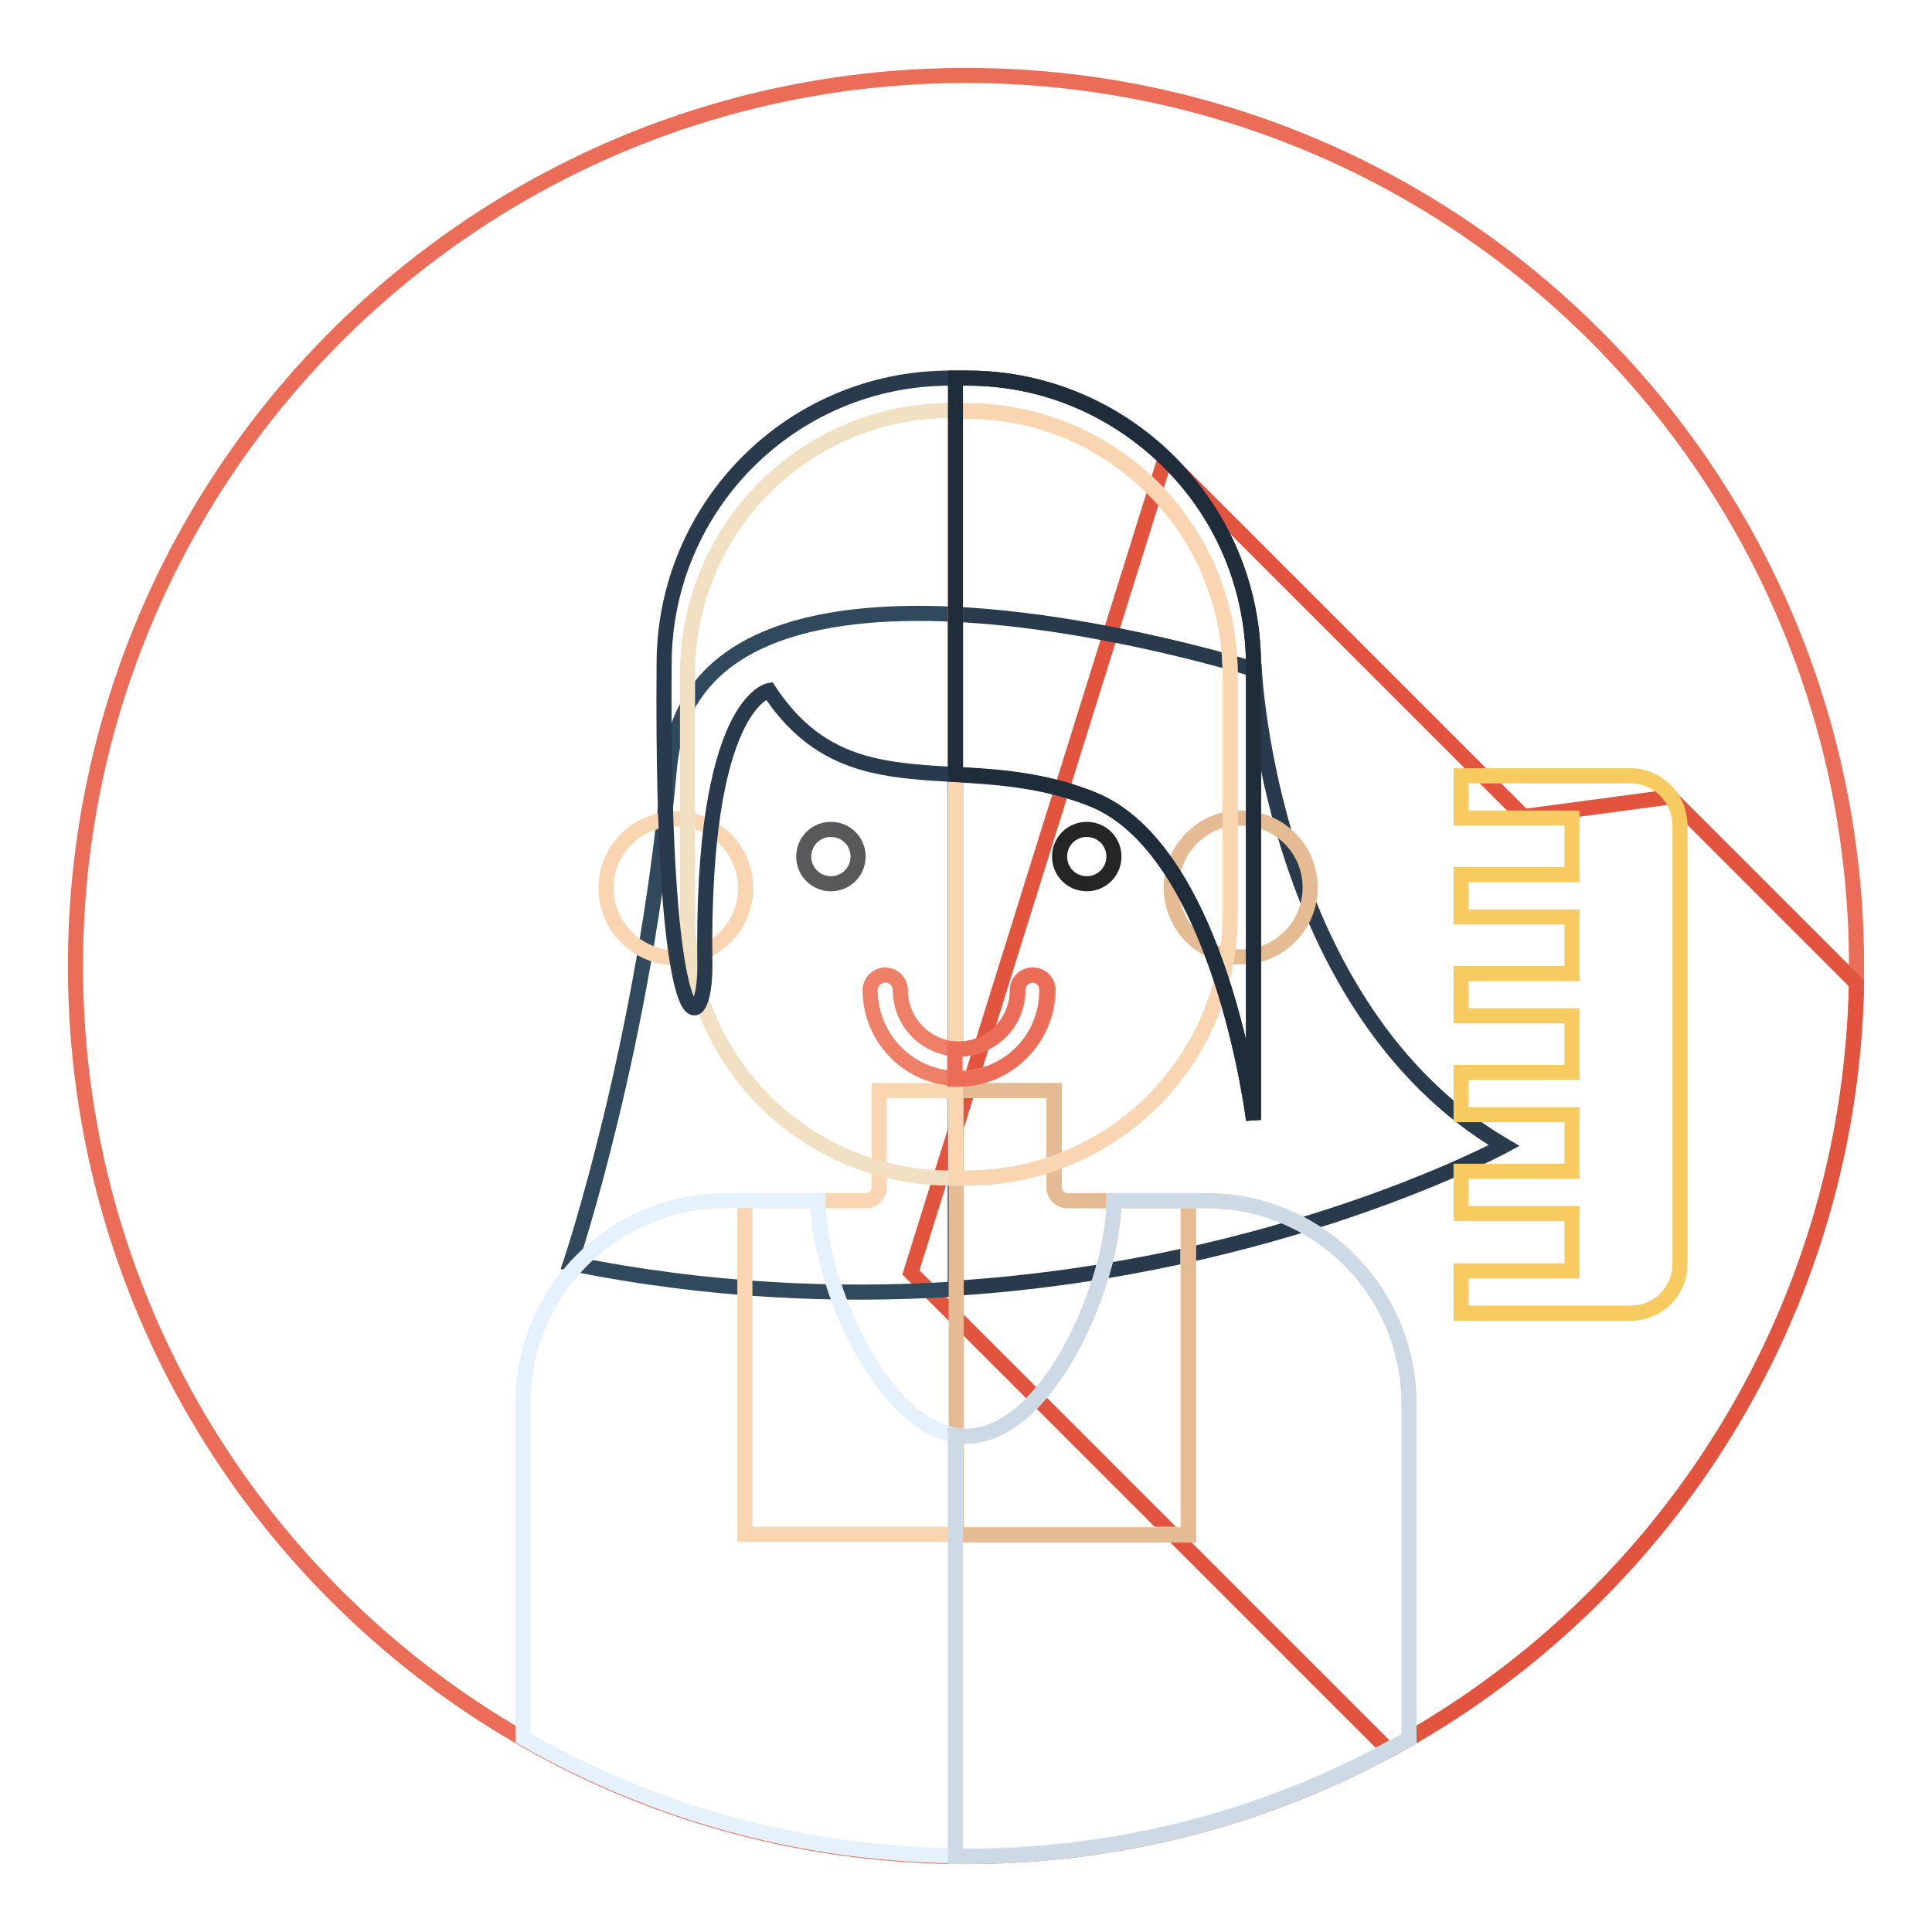 <?xml version="1.0" encoding="utf-8"?>
<!-- Svg Vector Icons : http://www.onlinewebfonts.com/icon -->
<!DOCTYPE svg PUBLIC "-//W3C//DTD SVG 1.1//EN" "http://www.w3.org/Graphics/SVG/1.1/DTD/svg11.dtd">
<svg version="1.1" xmlns="http://www.w3.org/2000/svg" xmlns:xlink="http://www.w3.org/1999/xlink" x="0px" y="0px" viewBox="0 0 256 256" enable-background="new 0 0 256 256" xml:space="preserve">
<g> <path stroke-width="2" fill-opacity="0" stroke="#ec6d57"  d="M10,128c0,65.2,52.8,118,118,118c65.2,0,118-52.8,118-118l0,0c0-65.2-52.8-118-118-118 C62.8,10,10,62.8,10,128z"/> <path stroke-width="2" fill-opacity="0" stroke="#e3543f"  d="M184,231.9c36.3-19.6,61.2-57.7,62-101.6l-24.7-24.7l-19.4,2.6l-47.5-47.5l-33.7,107.9L184,231.9z"/> <path stroke-width="2" fill-opacity="0" stroke="#31495d"  d="M88.7,101.8c-3.3,36.5-13.1,65.6-13.1,65.6c18.2,3.7,35.5,4.4,51,3.4V81.4C108.3,80.5,90.3,84.2,88.7,101.8 z"/> <path stroke-width="2" fill-opacity="0" stroke="#2a3a4d"  d="M166.2,88.7c0,0-19.9-6.3-39.6-7.3v89.3c43.1-2.8,72.7-18.9,72.7-18.9C168.3,133.6,166.2,88.7,166.2,88.7z" /> <path stroke-width="2" fill-opacity="0" stroke="#fad5b1"  d="M139.6,157.3v-12.8h-23.1v12.8c0,1-0.8,1.8-1.8,1.8H98.7v44.2h58.7v-44.2h-15.9 C140.4,159.1,139.6,158.3,139.6,157.3L139.6,157.3z"/> <path stroke-width="2" fill-opacity="0" stroke="#e5bb94"  d="M157.4,159.1h-15.9c-1,0-1.8-0.8-1.8-1.8v-12.8h-13v58.9h30.8V159.1z"/> <path stroke-width="2" fill-opacity="0" stroke="#fad5b1"  d="M80.3,117.6c0,5.1,4.1,9.3,9.2,9.3c5.1,0,9.3-4.1,9.3-9.2c0,0,0,0,0,0c0-5.1-4.1-9.2-9.2-9.2 S80.3,112.5,80.3,117.6z"/> <path stroke-width="2" fill-opacity="0" stroke="#e5bb94"  d="M155.2,117.6c0,5.1,4.1,9.2,9.2,9.2c5.1,0,9.2-4.1,9.2-9.2s-4.1-9.2-9.2-9.2 C159.4,108.3,155.2,112.5,155.2,117.6z"/> <path stroke-width="2" fill-opacity="0" stroke="#f1e1c2"  d="M128.1,156.1H126c-19.3,0-34.9-15.6-34.9-34.9V89.3c0-19.3,15.6-34.9,34.9-34.9h2.1 c19.3,0,34.9,15.6,34.9,34.9v31.9C162.9,140.5,147.3,156.1,128.1,156.1z"/> <path stroke-width="2" fill-opacity="0" stroke="#fad5b1"  d="M128.1,54.5h-1.5v101.6h1.5c19.3,0,34.9-15.6,34.9-34.9V89.3C162.9,70.1,147.3,54.5,128.1,54.5z"/> <path stroke-width="2" fill-opacity="0" stroke="#2a3a4d"  d="M88,88c0-20.9,16.9-37.9,37.9-37.9h2.3c12.8,0,24.2,6.4,31,16.2c4.3,6.1,6.9,13.6,6.9,21.7v60.4 c0,0-4.4-36-21.6-42.6c-17.2-6.6-32,1.8-42.6-14.3c0,0-9,1.6-8.5,36.3C93.5,137.8,87.6,140.3,88,88L88,88z"/> <path stroke-width="2" fill-opacity="0" stroke="#1f2d3a"  d="M159.2,66.3c-6.9-9.7-18.2-16.2-31-16.2h-1.6v52.5c5.6,0.3,11.6,0.7,17.9,3.2c17.2,6.6,21.6,42.6,21.6,42.6 V88C166,79.9,163.5,72.4,159.2,66.3z"/> <path stroke-width="2" fill-opacity="0" stroke="#59595b"  d="M106.5,113.5c0,2,1.6,3.6,3.6,3.6c2,0,3.6-1.6,3.6-3.6s-1.6-3.6-3.6-3.6 C108.1,109.9,106.5,111.5,106.5,113.5z"/> <path stroke-width="2" fill-opacity="0" stroke="#262525"  d="M140.4,113.5c0,2,1.6,3.6,3.6,3.6s3.6-1.6,3.6-3.6s-1.6-3.6-3.6-3.6S140.4,111.5,140.4,113.5z"/> <path stroke-width="2" fill-opacity="0" stroke="#e5f1fb"  d="M159.9,159.1h-12.3c0,10.8-8.7,31.2-19.6,31.2c-10.8,0-19.6-20.4-19.6-31.2H96.1c-14.8,0-26.8,12-26.8,26.8 v44.4c17.3,9.9,37.3,15.6,58.7,15.6c21.4,0,41.4-5.7,58.7-15.6V186C186.7,171.2,174.7,159.1,159.9,159.1z"/> <path stroke-width="2" fill-opacity="0" stroke="#cdd9e4"  d="M159.9,159.1h-12.3c0,10.8-8.7,31.2-19.6,31.2c-0.5,0-1-0.1-1.4-0.1V246c0.5,0,1,0,1.4,0 c21.4,0,41.4-5.7,58.7-15.6V186C186.7,171.2,174.7,159.1,159.9,159.1z"/> <path stroke-width="2" fill-opacity="0" stroke="#ee8067"  d="M127,142.9c-6.5,0-11.7-5.3-11.7-11.7c0-1.1,0.9-2,2-2c1.1,0,2,0.9,2,2c0,4.3,3.5,7.8,7.8,7.8 c4.3,0,7.8-3.5,7.8-7.8c0-1.1,0.9-2,2-2c1.1,0,2,0.9,2,2C138.8,137.7,133.5,142.9,127,142.9z"/> <path stroke-width="2" fill-opacity="0" stroke="#ec6d57"  d="M136.8,129.2c-1.1,0-2,0.9-2,2c0,4.3-3.5,7.8-7.8,7.8c-0.2,0-0.3,0-0.5,0v4c0.2,0,0.3,0,0.5,0 c6.5,0,11.7-5.3,11.7-11.7C138.8,130.1,137.9,129.2,136.8,129.2z"/> <path stroke-width="2" fill-opacity="0" stroke="#f7cb5f"  d="M216.1,102.8h-22.5v5.6h14.7v7.5h-14.7v5.6h14.7v7.5h-14.7v5.6h14.7v7.5h-14.7v5.6h14.7v7.5h-14.7v5.6h14.7 v7.6h-14.7v5.6h22.5c3.6,0,6.5-2.9,6.5-6.5v-58.1C222.6,105.7,219.6,102.8,216.1,102.8z"/></g>
</svg>